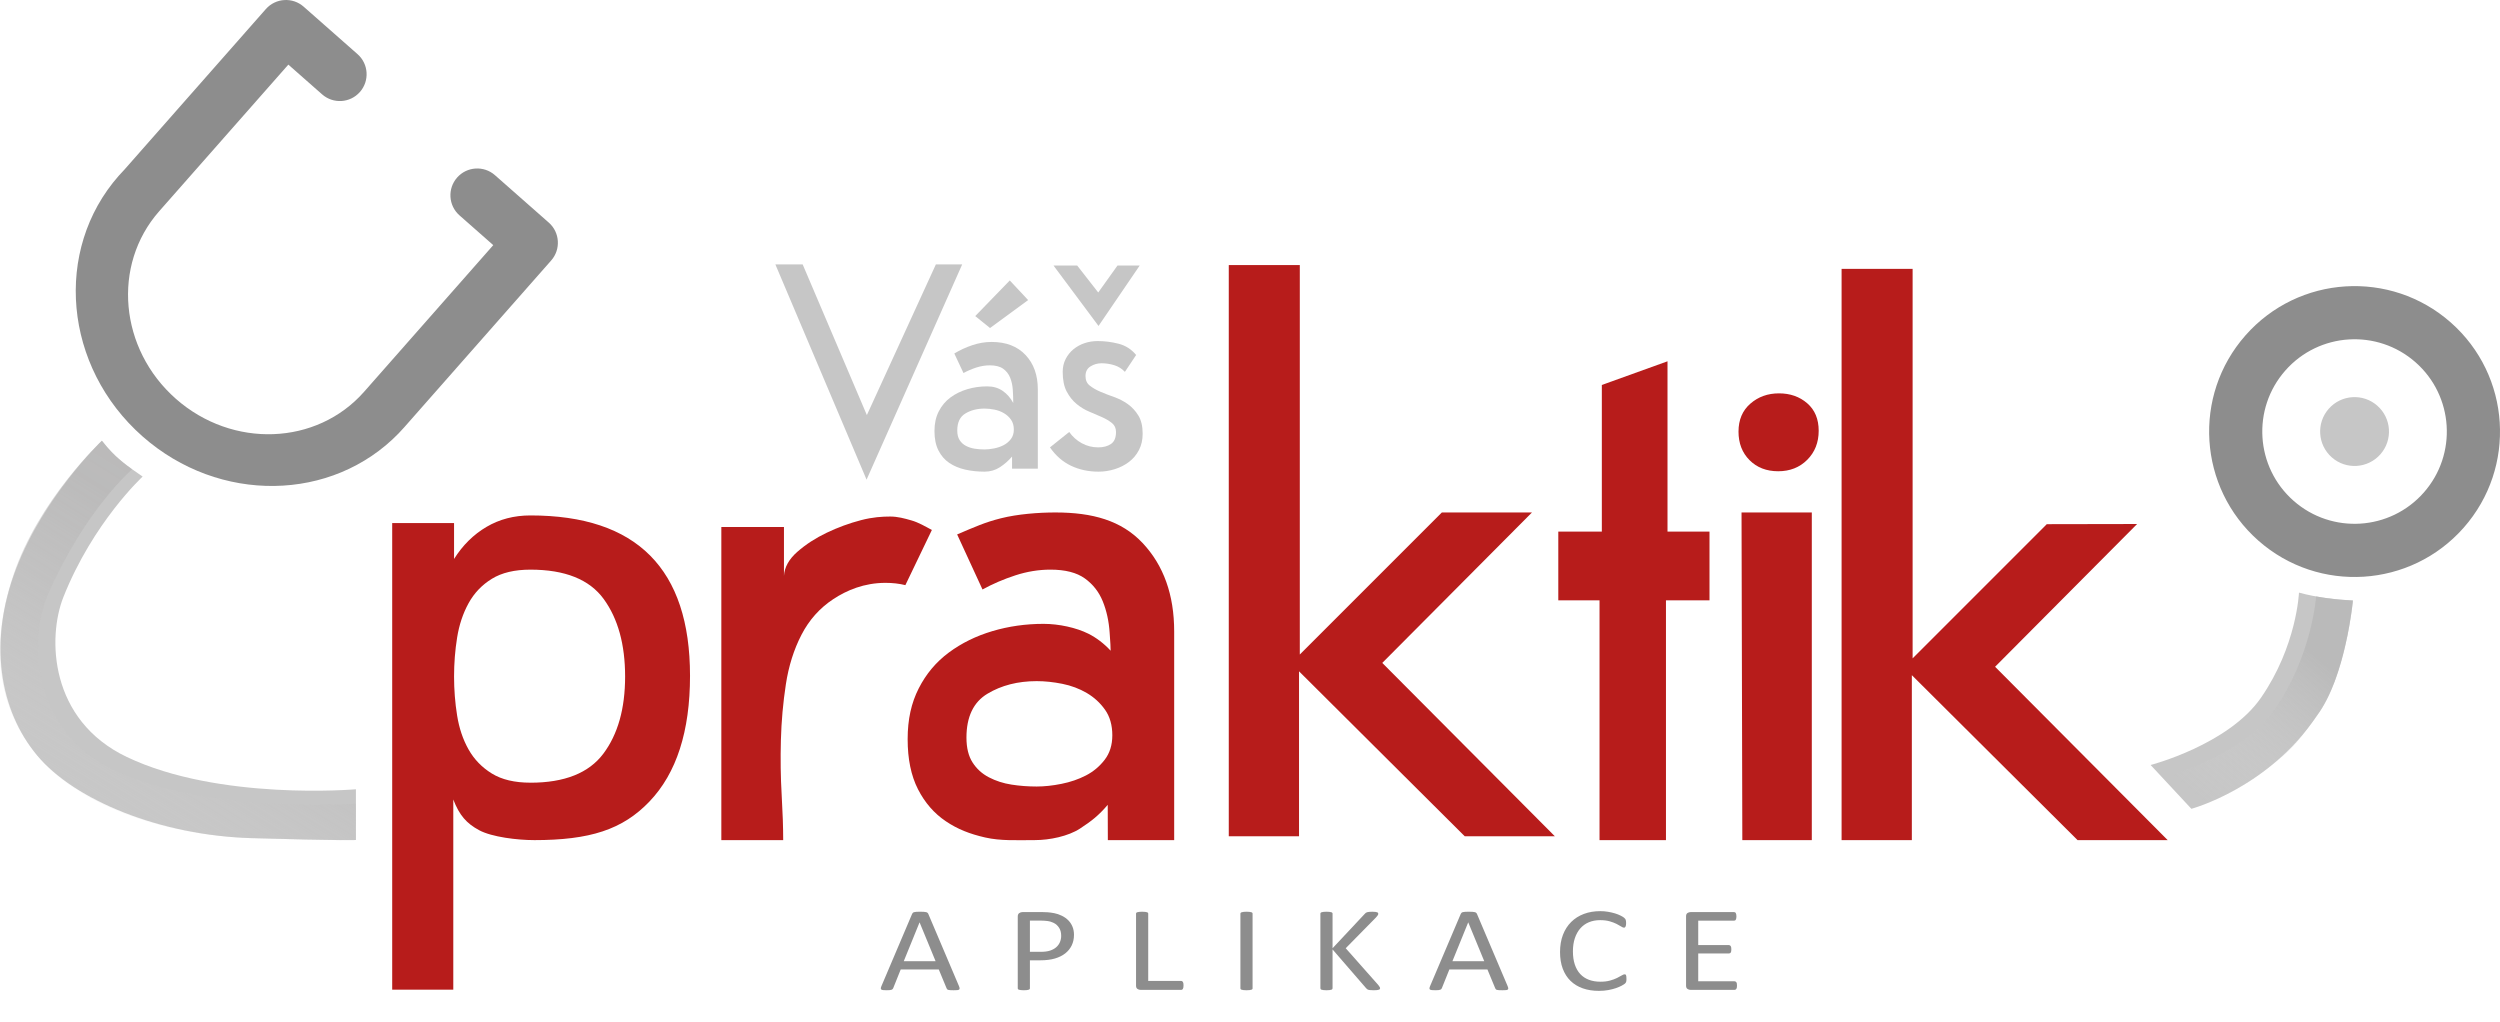 <?xml version="1.0" encoding="UTF-8"?>
<svg xmlns="http://www.w3.org/2000/svg" xmlns:xlink="http://www.w3.org/1999/xlink" version="1.1" viewBox="0 0 2532.54 1035.22">
  <defs>
    <style>
      .cls-1 {
        fill: url(#Nepojmenovaný_přechod_11);
      }

      .cls-2 {
        fill: #c6c6c6;
      }

      .cls-3 {
        fill: url(#Nepojmenovaný_přechod_220);
        opacity: .6;
      }

      .cls-4 {
        fill: url(#Nepojmenovaný_přechod_194);
        opacity: .61;
      }

      .cls-5 {
        fill: #878787;
      }

      .cls-6 {
        fill: #8d8d8d;
      }

      .cls-7 {
        stroke-width: 19.16px;
      }

      .cls-7, .cls-8 {
        fill: none;
        stroke: #878787;
        stroke-miterlimit: 10;
      }

      .cls-9 {
        fill: #b71c1b;
      }

      .cls-8 {
        stroke-width: 55px;
      }
    </style>
    <linearGradient id="Nepojmenovaný_přechod_220" data-name="Nepojmenovaný přechod 220" x1="281.45" y1="556.98" x2="92.58" y2="863.3" gradientUnits="userSpaceOnUse">
      <stop offset="0" stop-color="#b3b2b2"/>
      <stop offset=".12" stop-color="#b4b3b3" stop-opacity=".97"/>
      <stop offset=".27" stop-color="#b8b7b7" stop-opacity=".87"/>
      <stop offset=".45" stop-color="#bebdbd" stop-opacity=".71"/>
      <stop offset=".65" stop-color="#c7c6c6" stop-opacity=".48"/>
      <stop offset=".87" stop-color="#d2d1d1" stop-opacity=".2"/>
      <stop offset="1" stop-color="#dadada" stop-opacity="0"/>
    </linearGradient>
    <linearGradient id="Nepojmenovaný_přechod_194" data-name="Nepojmenovaný přechod 194" x1="2347.02" y1="662.51" x2="2228.8" y2="808.37" gradientTransform="translate(20.89 -63.72) rotate(1.6)" gradientUnits="userSpaceOnUse">
      <stop offset="0" stop-color="#b2b2b2"/>
      <stop offset="1" stop-color="#dadada" stop-opacity="0"/>
    </linearGradient>
    <linearGradient id="Nepojmenovaný_přechod_11" data-name="Nepojmenovaný přechod 11" x1="2367.21" y1="685.09" x2="2367.21" y2="685.09" gradientUnits="userSpaceOnUse">
      <stop offset="0" stop-color="#b2b2b2"/>
      <stop offset="1" stop-color="#dadada"/>
    </linearGradient>
  </defs>
  <!-- Generator: Adobe Illustrator 28.7.4, SVG Export Plug-In . SVG Version: 1.2.0 Build 166)  -->
  <g>
    <g id="Vrstva_1">
      <g>
        <path class="cls-9" d="M540.89,851.04c-16.51,0-42.6-3.06-55.49-10.02-12.9-6.96-20.03-15.12-26.21-31.11v192.63h-61.89v-472.67h62.66v36.36c8.76-13.92,19.73-24.76,32.88-32.49,13.15-7.74,27.97-11.6,44.48-11.6,107.79,0,161.68,54.15,161.68,162.46,0,56.22-13.67,98.63-41,127.26-27.34,28.62-60.39,39.2-117.12,39.2ZM537.32,792.89c34.55,0,59.18-9.79,73.88-29.4,14.7-19.59,22.05-45.64,22.05-78.13s-7.23-58.66-21.66-78.52c-14.44-19.85-39.2-29.78-74.27-29.78-15.99,0-29.01,3.09-39.07,9.28-10.06,6.19-17.93,14.44-23.59,24.75-5.68,10.32-9.55,21.93-11.6,34.81-2.07,12.9-3.09,26.05-3.09,39.45s1.03,26.57,3.09,39.45c2.05,12.9,5.92,24.37,11.6,34.42,5.67,10.06,13.54,18.18,23.59,24.37,10.06,6.19,23.08,9.28,39.07,9.28Z"/>
        <path class="cls-9" d="M901.68,523.26c7.74,0,14.4,1.87,21.63,3.93,7.22,2.07,13.98,6.08,20.69,9.68l-26.85,55.89c-6.19-1.55-12.9-2.32-20.11-2.32-21.66,0-39.33,7.52-52.99,16.54-13.67,9.03-24.37,21.02-32.1,35.97-7.74,14.96-13.03,31.72-15.86,50.29-2.84,18.57-4.52,37.4-5.03,56.47-.52,19.09-.27,37.52.77,55.31,1.03,17.79,1.55,33.14,1.55,46.03h-62.66v-317.18h63.44v49.51c.51-8.76,5.03-16.89,13.54-24.37,8.51-7.47,18.43-13.92,29.78-19.34,11.34-5.42,22.94-9.67,34.81-12.76,11.86-3.09,21.66-3.64,29.4-3.64Z"/>
        <path class="cls-9" d="M1189.45,851.04h-67.19l-.11-35.72c-9.28,10.83-16.27,16.33-28.13,24.07-11.87,7.74-30.69,11.65-45.64,11.65-18.06,0-34.64.95-50.36-2.65-15.74-3.6-28.01-8.43-39.87-16.44-11.87-7.99-21.27-18.82-28.24-32.49-6.96-13.66-10.44-30.56-10.44-50.67s3.73-36.75,11.22-51.44c7.47-14.7,17.66-26.81,30.56-36.36,12.89-9.54,27.58-16.75,44.1-21.66,16.5-4.9,33.77-7.35,51.83-7.35,15.47,0,33.08,3.83,45.36,9.97,7.91,3.96,15.81,9.88,22.56,17.23-.02-4.47-.24-6.7-1.01-18.3-.77-11.6-3.09-22.17-6.96-31.72-3.87-9.54-9.94-17.27-18.18-23.21-8.26-5.92-19.86-8.9-34.81-8.9-11.87,0-23.73,1.93-35.59,5.8-11.87,3.87-22.95,8.64-33.26,14.31l-25.68-55.77c17.65-7.49,28.02-12.26,44.26-16.34,17.15-4.31,38.26-5.91,55.28-5.91,37.64,0,66.81,8.15,88.22,30.83,21.4,22.7,32.1,52.6,32.1,89.74v211.33ZM1126.8,744.93c0-10.31-2.45-18.95-7.35-25.92-4.91-6.96-11.1-12.63-18.57-17.02-7.48-4.38-15.74-7.47-24.76-9.28-9.03-1.8-17.67-2.71-25.92-2.71-19.09,0-35.72,4.25-49.9,12.76-14.19,8.51-21.27,23.34-21.27,44.48,0,10.32,2.06,18.7,6.19,25.14,4.12,6.46,9.67,11.48,16.63,15.09,6.96,3.61,14.57,6.07,22.82,7.35,8.24,1.29,16.75,1.93,25.53,1.93,7.74,0,16.11-.89,25.14-2.71,9.02-1.8,17.27-4.64,24.76-8.51,7.47-3.87,13.79-9.15,18.95-15.86,5.15-6.7,7.74-14.95,7.74-24.76Z"/>
        <path class="cls-9" d="M1316.72,663.04l143.89-143.89h91.29l-151.63,152.4,174.83,175.61h-91.29l-167.87-167.1v167.1h-71.17V268.5h71.95v394.54Z"/>
        <path class="cls-9" d="M1731.75,538.51v69.62h-44.1v242.91h-67.3v-242.91h-41.77v-69.62h44.1v-148.53l66.53-23.98v172.51h42.55Z"/>
        <path class="cls-9" d="M1761.14,437.16c0-11.86,3.99-21.27,11.99-28.24,7.99-6.96,17.66-10.44,29.01-10.44s20.89,3.36,28.62,10.06c7.74,6.71,11.6,15.99,11.6,27.85s-3.87,21.66-11.6,29.4c-7.74,7.74-17.54,11.6-29.4,11.6s-21.54-3.73-29.01-11.22c-7.48-7.47-11.22-17.14-11.22-29.01ZM1764.21,519.15h71.18v331.9s-70.39,0-70.39,0l-.8-331.9Z"/>
        <path class="cls-9" d="M1937.51,666.93l135.91-135.93,91.5-.17-143.86,144.61,174.83,175.61h-91.29l-167.87-167.1v167.1h-71.17V272.39h71.95v394.54Z"/>
      </g>
      <path class="cls-5" d="M327.6,461.31l-4.03,3.2c-.86.68-1.73,1.3-2.63,1.84,2.25-1.63,4.46-3.3,6.66-5.04Z"/>
      <path class="cls-6" d="M558.37,263.86l-148.8,168.92c-1.88,2.14-3.8,4.2-5.75,6.23-67.45,69.48-181.73,71.52-259.34,3.15-79.87-70.35-90.68-188.62-24.14-264.16,1.85-2.1,3.75-4.16,5.68-6.15L269.29,9.21c9.91-11.25,27.08-12.34,38.33-2.43l54.57,48.07c11.25,9.91,12.33,27.07,2.42,38.32-4.96,5.63-11.71,8.71-18.65,9.15-6.93.43-14.04-1.78-19.66-6.73l-34.2-30.13-130.9,148.61c-47.91,54.45-40.3,139.49,16.99,189.96,57.33,50.5,142.68,47.29,190.65-7.16l130.85-148.55-34.2-30.13c-11.25-9.91-12.34-27.06-2.43-38.31,4.96-5.63,11.73-8.71,18.65-9.15,6.94-.44,14.04,1.75,19.67,6.71l54.57,48.07c5.62,4.95,8.7,11.72,9.14,18.66.45,6.93-1.75,14.04-6.71,19.67Z"/>
      <path class="cls-6" d="M2482.6,326.61c-61.06-53.79-154.16-47.88-207.93,13.17-53.79,61.06-47.9,154.16,13.16,207.95,61.06,53.79,154.16,47.88,207.94-13.18,53.78-61.05,47.89-154.15-13.17-207.93ZM2323.42,507.3c-38.74-34.12-42.48-93.19-8.36-131.93,34.12-38.74,93.19-42.48,131.93-8.36,38.74,34.12,42.48,93.19,8.36,131.93-34.12,38.74-93.19,42.48-131.93,8.36Z"/>
      <path class="cls-2" d="M2411.39,460.21c-12.74,14.46-34.78,15.85-49.23,3.12-14.45-12.73-15.86-34.76-3.12-49.23,12.73-14.45,34.77-15.84,49.22-3.11,14.45,12.73,15.86,34.76,3.13,49.22Z"/>
      <path class="cls-7" d="M34.9,765.15"/>
      <path class="cls-8" d="M52.9,601"/>
      <path class="cls-8" d="M187.9,709.15"/>
      <path class="cls-2" d="M2328.9,600.33s-2.17,54-38.5,106.5c-33.01,47.7-111.8,68.12-111.8,68.12l41.3,44.38s78.33-21,127.21-94.46c29.12-38.88,36.43-116.54,36.43-116.54h0c-17.05-.93-36.68-3.06-54.64-8h0Z"/>
      <path class="cls-2" d="M144.49,482.79h0c-15.27-10.48-28.83-19.83-41.26-36.33h0s-58.67,56.08-87,130.08c-28.33,74-16.67,143,21.33,188.67,38,45.67,125.35,81.17,217.01,83.83,91.67,2.67,105.97,1.9,105.97,1.9v-51.4s-138.32,12-231.99-32.67c-78.72-37.54-80.49-121.25-64.33-162,30-75.67,80.26-122.08,80.26-122.08Z"/>
      <path class="cls-3" d="M133.89,475.41l-.52-.39c-13.16-9.06-21.1-17.25-30.15-28.56l-.9.86s-63.23,59.59-88.59,134.66c-28.38,83.98-10.2,147.88,30.76,190.91,42.17,44.3,121.69,73.58,213.36,76.25,91.67,2.67,102.69,1.8,102.69,1.8v-36.8s-152.43,10.33-246.1-34.33c-78.72-37.54-87.7-127.86-65.29-178.81,37.5-85.25,84.74-125.59,84.74-125.59Z"/>
      <path class="cls-4" d="M2346.27,604.2s-3.9,59.33-41.78,114.07c-34.41,49.74-113.77,69.23-113.77,69.23l29.18,31.82s11.27-2.97,28.46-11.02c11.82-5.53,26.45-13.27,42.1-24.87,30.68-22.74,35.73-29.78,56.21-57.78,8.68-11.87,15.28-26.07,20.28-40.51,13.21-38.12,16.6-76.9,16.6-76.9h0c-7.97-.1-26.5-1.87-37.28-4.04h0Z"/>
      <path class="cls-1" d="M2367.21,685.09"/>
      <g>
        <path class="cls-6" d="M971.49,999.06c.38.89.58,1.61.61,2.16.02.55-.16.97-.54,1.25-.38.29-1.02.47-1.9.55-.88.08-2.07.12-3.55.12s-2.66-.03-3.55-.09c-.88-.06-1.55-.16-2.01-.3-.45-.14-.79-.33-1-.58-.22-.24-.42-.55-.61-.91l-7.95-19.19h-38.55l-7.6,18.94c-.14.37-.33.68-.57.94-.24.26-.59.49-1.04.67-.45.18-1.1.31-1.93.4-.84.08-1.92.12-3.26.12s-2.52-.05-3.4-.15c-.88-.1-1.5-.29-1.86-.58s-.53-.7-.5-1.25c.02-.55.23-1.27.61-2.16l31.1-73.21c.19-.45.44-.81.75-1.1.31-.28.76-.51,1.36-.67.6-.16,1.36-.27,2.29-.33.93-.06,2.11-.09,3.55-.09,1.53,0,2.79.03,3.8.09,1,.06,1.81.17,2.44.33.62.16,1.1.4,1.43.7.33.3.6.68.79,1.13l31.1,73.21ZM931.57,934.43h-.07l-15.98,39.29h32.25l-16.2-39.29Z"/>
        <path class="cls-6" d="M1087.96,947.04c0,3.94-.76,7.49-2.29,10.66-1.53,3.17-3.72,5.87-6.56,8.1-2.84,2.23-6.33,3.96-10.46,5.18-4.13,1.22-9.06,1.83-14.8,1.83h-10.53v28.38c0,.33-.11.61-.32.85-.22.24-.55.44-1,.58-.45.14-1.07.26-1.86.37-.79.1-1.78.15-2.97.15s-2.19-.05-2.97-.15c-.79-.1-1.42-.22-1.9-.37-.48-.14-.81-.33-1-.58-.19-.24-.29-.53-.29-.85v-72.73c0-1.62.5-2.78,1.5-3.47,1-.69,2.12-1.04,3.37-1.04h19.85c2.01,0,3.93.07,5.77.21,1.84.14,4.01.45,6.52.91,2.51.47,5.06,1.34,7.67,2.62,2.6,1.28,4.81,2.85,6.63,4.72,1.81,1.87,3.21,4.03,4.19,6.49.98,2.46,1.47,5.17,1.47,8.13ZM1074.99,947.89c0-3.21-.71-5.89-2.11-8.04-1.41-2.15-3.15-3.76-5.23-4.81s-4.23-1.73-6.45-2.01c-2.22-.28-4.38-.43-6.49-.43h-11.39v31.61h11.11c3.73,0,6.82-.41,9.28-1.22,2.46-.81,4.53-1.94,6.2-3.38,1.67-1.44,2.94-3.17,3.8-5.18.86-2.01,1.29-4.19,1.29-6.55Z"/>
        <path class="cls-6" d="M1198.92,998.21c0,.81-.05,1.49-.14,2.04-.1.55-.25,1.01-.47,1.4-.21.39-.48.67-.79.85-.31.18-.68.27-1.11.27h-40.99c-1.1,0-2.14-.31-3.12-.94-.98-.63-1.47-1.74-1.47-3.32v-72.97c0-.33.09-.61.29-.85.19-.24.52-.44,1-.58.48-.14,1.12-.26,1.94-.37.81-.1,1.79-.15,2.94-.15s2.19.05,2.97.15c.79.1,1.42.22,1.9.37.48.14.81.33,1,.58.19.24.29.53.29.85v68.16h33.25c.43,0,.8.09,1.11.27.31.18.57.45.79.79.22.35.37.8.47,1.37.1.57.14,1.26.14,2.07Z"/>
        <path class="cls-6" d="M1268.89,1001.19c0,.33-.1.61-.29.85-.19.24-.53.44-1,.58-.48.14-1.11.26-1.9.37-.79.1-1.78.15-2.97.15s-2.13-.05-2.94-.15c-.81-.1-1.46-.22-1.94-.37-.48-.14-.81-.33-1-.58-.19-.24-.29-.53-.29-.85v-75.65c0-.33.11-.61.32-.85.21-.24.57-.44,1.07-.58.5-.14,1.15-.26,1.94-.37s1.73-.15,2.83-.15c1.19,0,2.19.05,2.97.15.79.1,1.42.22,1.9.37.48.14.81.33,1,.58.19.24.29.53.29.85v75.65Z"/>
        <path class="cls-6" d="M1398.05,1001.07c0,.33-.08.62-.25.88-.17.26-.49.48-.97.64-.48.16-1.12.29-1.93.4-.81.1-1.86.15-3.15.15-1.67,0-3.03-.06-4.08-.18-1.05-.12-1.84-.34-2.37-.67-.53-.32-.96-.69-1.29-1.1l-34.11-39.41v39.41c0,.29-.1.56-.29.82-.19.26-.53.47-1,.61-.48.14-1.11.26-1.9.37s-1.78.15-2.97.15-2.13-.05-2.94-.15-1.46-.22-1.93-.37c-.48-.14-.81-.34-1-.61-.19-.26-.29-.54-.29-.82v-75.65c0-.33.1-.61.29-.85.19-.24.53-.44,1-.58.48-.14,1.12-.26,1.93-.37s1.79-.15,2.94-.15,2.19.05,2.97.15,1.42.22,1.9.37c.48.14.81.33,1,.58.19.24.29.53.29.85v35.02l32.82-35.02c.29-.37.62-.67,1-.91.38-.24.85-.44,1.4-.58.55-.14,1.22-.25,2.01-.33.79-.08,1.8-.12,3.05-.12s2.25.05,3.01.15c.76.1,1.37.23,1.83.4.45.16.76.37.93.61.17.24.25.51.25.79,0,.53-.16,1.06-.47,1.58-.31.53-.9,1.26-1.76,2.19l-30.74,31.25,33.11,37.4c.81,1.06,1.3,1.78,1.47,2.16.17.39.25.7.25.94Z"/>
        <path class="cls-6" d="M1527.28,999.06c.38.89.58,1.61.61,2.16.02.55-.16.97-.54,1.25-.38.29-1.01.47-1.9.55-.88.08-2.07.12-3.55.12s-2.66-.03-3.55-.09c-.88-.06-1.55-.16-2.01-.3-.46-.14-.79-.33-1-.58-.21-.24-.42-.55-.61-.91l-7.95-19.19h-38.55l-7.6,18.94c-.14.37-.33.68-.57.94-.24.26-.59.49-1.04.67-.45.18-1.1.31-1.93.4-.84.08-1.92.12-3.26.12s-2.52-.05-3.4-.15c-.88-.1-1.5-.29-1.86-.58s-.53-.7-.5-1.25c.02-.55.23-1.27.61-2.16l31.1-73.21c.19-.45.44-.81.75-1.1.31-.28.76-.51,1.36-.67.6-.16,1.36-.27,2.29-.33.93-.06,2.11-.09,3.55-.09,1.53,0,2.79.03,3.8.09,1,.06,1.81.17,2.44.33.62.16,1.1.4,1.43.7.33.3.6.68.79,1.13l31.1,73.21ZM1487.37,934.43h-.07l-15.98,39.29h32.25l-16.19-39.29Z"/>
        <path class="cls-6" d="M1647.63,991.63c0,.65-.02,1.22-.07,1.71-.05.49-.13.91-.25,1.28-.12.37-.28.69-.47.97-.19.28-.53.63-1,1.04-.48.41-1.48,1.03-3.01,1.86-1.53.83-3.43,1.64-5.7,2.44-2.27.79-4.87,1.46-7.81,2.01-2.94.55-6.15.82-9.64.82-6.02,0-11.45-.85-16.3-2.56-4.85-1.71-8.98-4.22-12.4-7.55-3.42-3.33-6.04-7.44-7.88-12.33-1.84-4.89-2.76-10.53-2.76-16.9s.99-12.36,2.97-17.48c1.98-5.12,4.77-9.45,8.35-13,3.58-3.55,7.87-6.26,12.86-8.13,4.99-1.87,10.52-2.8,16.59-2.8,2.67,0,5.28.21,7.81.64,2.53.43,4.87.96,7.02,1.61,2.15.65,4.06,1.4,5.73,2.25,1.67.85,2.83,1.55,3.48,2.1.64.55,1.06.96,1.25,1.25.19.28.35.62.47,1,.12.39.21.84.29,1.37.07.53.11,1.16.11,1.89,0,.81-.05,1.5-.14,2.07-.1.57-.24,1.05-.43,1.43-.19.39-.42.67-.68.85-.26.18-.59.27-.97.27-.67,0-1.61-.4-2.81-1.19-1.2-.79-2.75-1.66-4.65-2.62-1.9-.95-4.2-1.83-6.92-2.62-2.71-.79-5.97-1.19-9.76-1.19-4.13,0-7.89.7-11.28,2.1-3.39,1.4-6.28,3.46-8.68,6.18-2.4,2.72-4.26,6.04-5.58,9.96-1.32,3.92-1.98,8.4-1.98,13.43s.64,9.41,1.91,13.25c1.27,3.84,3.1,7.04,5.47,9.62,2.38,2.58,5.29,4.53,8.75,5.85,3.46,1.32,7.37,1.98,11.74,1.98,3.7,0,6.93-.38,9.69-1.16,2.76-.77,5.12-1.63,7.06-2.59,1.95-.95,3.54-1.82,4.79-2.59s2.23-1.16,2.95-1.16c.34,0,.62.06.86.18.24.12.43.36.58.7.14.35.25.82.32,1.43.07.61.11,1.38.11,2.31Z"/>
        <path class="cls-6" d="M1759.59,998.45c0,.73-.05,1.37-.14,1.92-.1.55-.26,1-.5,1.37-.24.37-.51.63-.82.79s-.66.24-1.04.24h-44.5c-1.1,0-2.14-.31-3.12-.94-.98-.63-1.47-1.74-1.47-3.32v-70.29c0-1.58.49-2.69,1.47-3.32.98-.63,2.02-.94,3.12-.94h44c.38,0,.73.08,1.04.24.31.16.56.43.75.79.19.37.35.82.47,1.37.12.55.18,1.23.18,2.04,0,.73-.06,1.37-.18,1.92-.12.55-.28,1-.47,1.34-.19.35-.44.6-.75.76-.31.16-.66.24-1.04.24h-36.26v24.73h31.1c.38,0,.73.09,1.04.27s.57.44.79.76c.22.33.37.77.47,1.34.1.57.14,1.24.14,2.01s-.05,1.36-.14,1.89c-.1.53-.25.95-.47,1.28-.21.33-.48.56-.79.7-.31.14-.66.21-1.04.21h-31.1v28.2h36.76c.38,0,.73.08,1.04.24.31.16.58.42.82.76.24.35.41.79.5,1.34.09.55.14,1.23.14,2.04Z"/>
      </g>
      <path class="cls-2" d="M974.74,267.81l-96.89,218.09-92.41-218.09h27.66l65.05,152.69,69.92-152.69h26.66Z"/>
      <path class="cls-2" d="M1051.33,474.8h-26.1v-12.3c-3.6,4.2-7.7,7.8-12.3,10.8-4.6,3-9.8,4.5-15.6,4.5-7,0-13.55-.7-19.65-2.1-6.1-1.4-11.45-3.65-16.05-6.75-4.6-3.1-8.25-7.3-10.95-12.6-2.7-5.3-4.05-11.85-4.05-19.65s1.45-14.25,4.35-19.95c2.9-5.7,6.85-10.4,11.85-14.1,5-3.7,10.7-6.5,17.1-8.4,6.4-1.9,13.1-2.85,20.1-2.85,6,0,11.2,1.5,15.6,4.5,4.4,3,8,7.1,10.8,12.3,0-4.4-.15-8.85-.45-13.35-.3-4.5-1.2-8.6-2.7-12.3-1.5-3.7-3.85-6.7-7.05-9-3.2-2.3-7.7-3.45-13.5-3.45-4.6,0-9.2.75-13.8,2.25-4.6,1.5-8.9,3.35-12.9,5.55l-9.3-19.8c5.6-3.4,11.65-6.2,18.15-8.4,6.5-2.2,13.05-3.3,19.65-3.3,14.6,0,26.05,4.4,34.35,13.2,8.3,8.8,12.45,20.4,12.45,34.8v80.4ZM1022.93,284.1l18.6,19.9-38.6,28.3-15-12.1,35-36.1ZM1027.03,435.2c0-4-.95-7.35-2.85-10.05-1.9-2.7-4.3-4.9-7.2-6.6-2.9-1.7-6.1-2.9-9.6-3.6-3.5-.7-6.85-1.05-10.05-1.05-7.4,0-13.85,1.65-19.35,4.95-5.5,3.3-8.25,9.05-8.25,17.25,0,4,.8,7.25,2.4,9.75,1.6,2.5,3.75,4.45,6.45,5.85,2.7,1.4,5.65,2.35,8.85,2.85,3.2.5,6.5.75,9.9.75,3,0,6.25-.35,9.75-1.05,3.5-.7,6.7-1.8,9.6-3.3,2.9-1.5,5.35-3.55,7.35-6.15,2-2.6,3-5.8,3-9.6Z"/>
      <path class="cls-2" d="M1063.63,453.2l19.5-15.6c3.4,4.8,7.65,8.6,12.75,11.4,5.1,2.8,10.65,4.2,16.65,4.2,5.2,0,9.5-1.15,12.9-3.45,3.4-2.3,5.1-6.35,5.1-12.15,0-3.8-1.35-6.8-4.05-9-2.7-2.2-6.05-4.2-10.05-6-4-1.8-8.3-3.65-12.9-5.55-4.6-1.9-8.9-4.5-12.9-7.8-4-3.3-7.35-7.5-10.05-12.6s-4.05-11.75-4.05-19.95c0-4.8,1-9.15,3-13.05,2-3.9,4.65-7.2,7.95-9.9,3.3-2.7,7.05-4.75,11.25-6.15,4.2-1.4,8.6-2.1,13.2-2.1,7,0,14.05.9,21.15,2.7,7.1,1.8,13.05,5.6,17.85,11.4l-11.4,17.1c-3-3.2-6.6-5.45-10.8-6.75-4.2-1.3-8.5-1.95-12.9-1.95-4,0-7.7,1.05-11.1,3.15-3.4,2.1-5.1,5.35-5.1,9.75s1.45,7.45,4.35,9.75c2.9,2.3,6.45,4.35,10.65,6.15,4.2,1.8,8.85,3.6,13.95,5.4,5.1,1.8,9.75,4.2,13.95,7.2,4.2,3,7.75,6.85,10.65,11.55,2.9,4.7,4.35,10.85,4.35,18.45,0,6.2-1.25,11.7-3.75,16.5-2.5,4.8-5.85,8.8-10.05,12-4.2,3.2-9,5.65-14.4,7.35-5.4,1.7-10.9,2.55-16.5,2.55-10.2,0-19.5-2-27.9-6s-15.5-10.2-21.3-18.6ZM1112.83,330.2l-45.6-61.2h24l21.3,27.3,19.5-27.3h22.5l-41.7,61.2Z"/>
    </g>
  </g>
</svg>